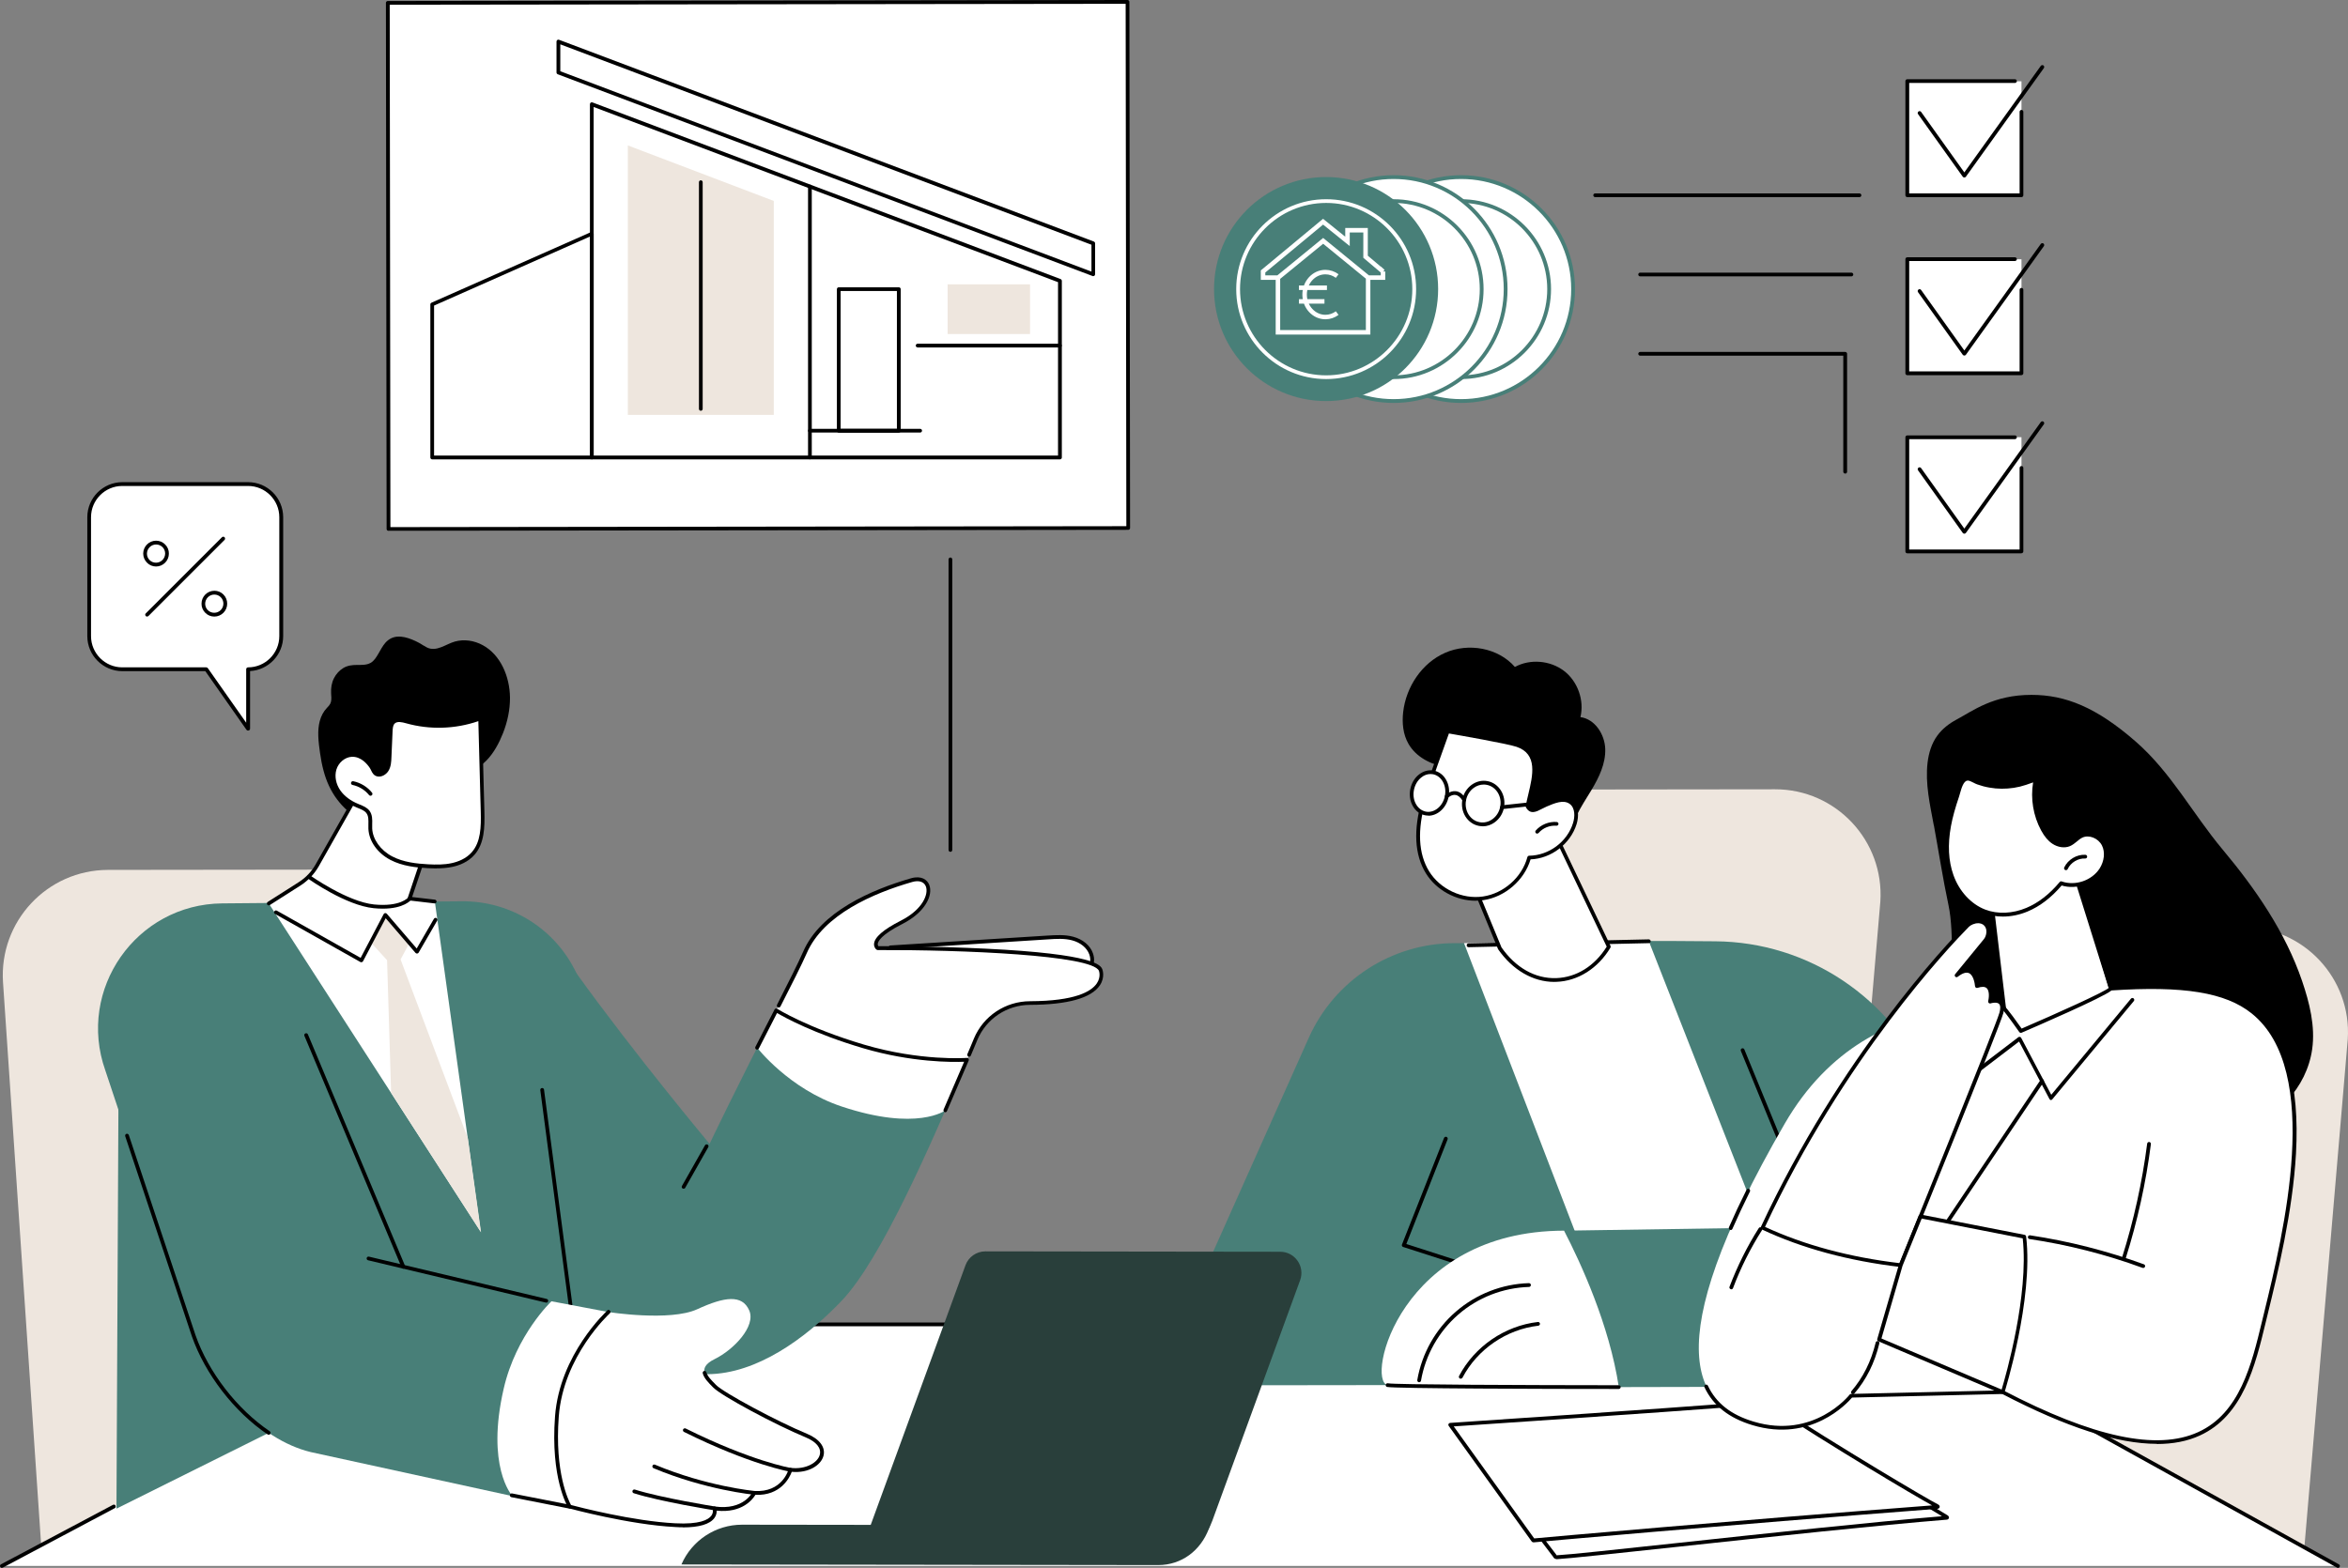 <?xml version="1.0" encoding="UTF-8"?><svg id="Layer_2" xmlns="http://www.w3.org/2000/svg" viewBox="0 0 302.81 202.26"><rect x="0" y="0" width="302.81" height="202.26" fill="#808080" stroke="none"/><defs><style>.cls-1,.cls-2{fill:none;}.cls-3{fill:#eee6de;}.cls-4{fill:#fff;}.cls-5{fill:#293f3b;}.cls-6{fill:#487f78;}.cls-2{stroke:#fff;stroke-miterlimit:10;stroke-width:.58px;}</style></defs><g id="Layer_3"><path class="cls-3" d="m267.08,182.72l29.97,18.45,5.73-67.12c.51-7.84-5.72-14.48-13.58-14.47l-33.48.04,11.36,63.09Z"/><path class="cls-3" d="m204.65,171.9l32.73,4.05,5.12-59.65c.51-7.84-5.72-14.49-13.58-14.48l-33.48.04,9.21,70.03Z"/><path class="cls-3" d="m38.38,182.23l-33.07,17.13L.39,126.73c-.53-7.84,5.68-14.5,13.54-14.51l33.48-.04-9.02,70.06Z"/><rect class="cls-1" width="302.81" height="202.26"/><polygon class="cls-4" points="58.97 170.84 .24 202.01 301.51 202.01 245.3 170.84 58.97 170.84"/><path d="m301.51,202.26s-.08,0-.12-.03l-56.16-31.14H58.97c-.13,0-.24-.11-.24-.24s.11-.24.24-.24h186.33s.08,0,.12.03l56.22,31.17c.12.07.16.21.09.33-.04.08-.13.13-.21.13"/><path d="m.24,202.26c-.09,0-.17-.05-.21-.13-.06-.12-.02-.27.1-.33l14.44-7.67c.12-.06.27-.02.33.1.06.12.02.27-.1.33l-14.44,7.67s-.08.03-.11.03"/><path class="cls-4" d="m195.76,194.46l4.74,6.22c.05.08.09.2.25.19,3.66-.19,35.5-3.9,50.31-5.09.07,0,.06-.05,0-.1l-3.5-2.13-51.8.9Z"/><path d="m196.24,194.7l4.45,5.84s.01.02.02.03l.02.04s.01.02.02.03c1.55-.08,7.87-.76,15.87-1.62,11.21-1.21,25.1-2.7,33.82-3.42l-2.94-1.79-51.25.89Zm4.49,6.42c-.28,0-.39-.21-.43-.29h0s-4.73-6.22-4.73-6.22c-.06-.07-.07-.17-.03-.25s.12-.14.21-.14l51.8-.9s.09.01.13.04l3.5,2.13c.2.13.18.29.16.34-.02.09-.11.2-.27.21-8.66.7-22.94,2.23-34.42,3.47-8.03.86-14.38,1.55-15.9,1.63-.01,0-.02,0-.03,0"/><path class="cls-4" d="m249.82,194.27c-1.03-.48-12.53-7.26-21.9-13.39-.97.16-20.74,1.56-40.89,2.91l10.71,14.92s23.76-2.15,52.11-4.32c.1,0,.08-.07-.03-.12"/><path d="m249.73,194.5h0,0Zm-62.25-10.49l10.38,14.45c1.98-.18,24.68-2.22,51.31-4.26-2.57-1.42-12.64-7.4-21.3-13.06-1.75.21-20.21,1.52-40.39,2.87m10.26,14.95c-.08,0-.15-.04-.2-.1l-10.71-14.92c-.05-.07-.06-.17-.02-.24.04-.08.12-.13.2-.14,20.46-1.37,39.94-2.75,40.87-2.91.06,0,.12,0,.17.04,9.37,6.12,20.92,12.93,21.87,13.37.25.12.24.3.23.35-.02.1-.1.22-.28.23-28.02,2.15-51.87,4.3-52.1,4.33,0,0-.01,0-.02,0"/><path d="m122.57,109.89c-.13,0-.24-.11-.24-.24v-37.49c0-.13.11-.24.24-.24s.24.11.24.24v37.49c0,.13-.11.24-.24.24"/><rect class="cls-1" width="302.81" height="202.26"/><polygon class="cls-4" points="190.05 133.43 188.8 121.67 212.63 121.39 239.81 175.95 206.66 174.87 190.05 133.43"/><path class="cls-6" d="m210.72,178.64l-21.91-56.97h-1.23c-8.12.01-15.47,4.79-18.79,12.2l-20.04,44.85,61.97-.08Z"/><path d="m194.38,165.18s-.05,0-.07-.01l-13.36-4.31c-.06-.02-.12-.07-.14-.13-.03-.06-.03-.13,0-.19l5.42-13.74c.05-.12.19-.19.32-.14.12.05.19.19.14.32l-5.32,13.5,13.11,4.23c.13.04.2.18.16.31-.03.1-.13.17-.23.17"/><path class="cls-6" d="m251.38,146.46c-.04-.08-.1-.23-.18-.44-.48-1.28-1.42-3.57-2.56-6.26-4.67-11.03-15.45-18.24-27.43-18.33-4.75-.04-8.51-.06-8.58-.04l22.57,57.52h4.7c6.48-.01,11.73-5.28,11.72-11.76l-.24-20.69Z"/><path class="cls-6" d="m234.08,158.27l-9.35-22.8,25.5,8.02,7.57,19.23c3.01,7.65-2.59,15.94-10.81,16.01-11.99.1-26.9.21-38.22.21-1.21-8-4.9-16-7.06-20.18,16.53-.26,32.37-.48,32.37-.48"/><path d="m228.19,158.52c-.13,0-.24-.11-.24-.24s.11-.24.24-.24h5.53s-9.21-22.47-9.21-22.47c-.05-.12,0-.27.13-.32.12-.05.27,0,.32.13l9.35,22.8c.03.07.02.16-.02.23-.05.07-.12.11-.2.11h-5.89s0,0,0,0Z"/><path d="m189.39,122.19c-.13,0-.24-.1-.24-.24,0-.13.1-.25.24-.25l23.24-.52c.13,0,.25.1.25.24,0,.13-.1.25-.24.25l-23.24.52h0Z"/><path class="cls-4" d="m201.71,158.76c2.16,4.18,5.85,12.18,7.06,20.18-9.3,0-28.96-.05-29.83-.25-2.8-.66,1.61-19.9,22.77-19.93"/><path d="m208.22,179.18c-8.36,0-28.42-.05-29.33-.26-.13-.03-.21-.16-.18-.29.03-.13.16-.21.29-.18.75.18,17.86.24,29.77.25.13,0,.24.11.24.24s-.11.24-.24.24h-.55Z"/><path d="m239.79,158.89h0l-4.06-.15c-.13,0-.24-.12-.23-.25,0-.13.12-.25.25-.23l4.06.15c.13,0,.24.12.23.25,0,.13-.11.23-.24.23"/><path d="m183.02,178.31s-.03,0-.04,0c-.13-.02-.22-.15-.2-.28.59-3.42,2.35-6.55,4.97-8.82,2.62-2.27,5.96-3.58,9.43-3.68.13,0,.25.1.25.24,0,.13-.1.25-.24.25-3.35.1-6.59,1.36-9.12,3.56-2.53,2.2-4.24,5.23-4.81,8.53-.02.12-.12.2-.24.2"/><path d="m188.38,177.86s-.08,0-.11-.03c-.12-.06-.16-.21-.1-.33,2-3.8,5.89-6.47,10.16-6.96.13-.02.25.08.27.21.02.13-.08.25-.21.27-4.11.47-7.86,3.04-9.78,6.7-.04.08-.13.13-.22.13"/><path class="cls-4" d="m193.41,122.3l-3-7.27s-1.48-12.6,10.49-6.72l6.59,13.81c-3.18,5.33-10,6.06-14.08.18"/><path d="m193.62,122.19c1.85,2.66,4.37,4.08,7.08,3.99,2.61-.09,4.97-1.57,6.51-4.06l-6.49-13.62c-3.51-1.71-6.16-1.96-7.87-.75-2.67,1.89-2.24,6.79-2.2,7.23l2.98,7.21Zm6.84,4.48c-2.76,0-5.39-1.53-7.26-4.22,0-.01-.02-.03-.02-.05l-3-7.27s-.01-.04-.02-.06c-.03-.23-.62-5.58,2.4-7.72,1.88-1.33,4.72-1.08,8.44.75.05.02.09.06.11.11l6.59,13.81c.03.07.03.16-.01.23-1.59,2.67-4.2,4.32-6.97,4.41-.08,0-.17,0-.25,0"/><path d="m205.24,101.92c.97-1.62,1.84-3.41,1.78-5.3-.06-1.89-1.33-3.86-3.2-4.11.52-2.17-.35-4.62-2.13-5.97s-4.36-1.57-6.32-.5c-2.15-2.47-5.99-3.15-8.99-1.83-3,1.31-5.05,4.4-5.42,7.65-.16,1.4-.02,2.87.68,4.09.97,1.71,2.91,2.7,4.85,3,1.11.17,2.37.22,3.12,1.05.47.52.63,1.23.85,1.89.79,2.33,2.59,4.3,4.84,5.29,1.84.81,5,1.29,6.82.12.7-.45.83-1.31,1.18-2.03.55-1.17,1.28-2.25,1.94-3.35"/><path class="cls-4" d="m183.62,103.2c-.89,3.08-1.21,6.6.48,9.34,1.47,2.38,4.41,3.76,7.18,3.36,2.77-.4,5.2-2.55,5.93-5.25,2.62-.03,5.12-1.89,5.89-4.4.29-.94.27-2.13-.52-2.72-.91-.67-2.17-.14-3.2.3-1.04.44-1.82,1.21-2.37.23.39-2.48,2.3-6.71-1.35-7.94-1.36-.46-8.96-1.76-8.96-1.76,0,0-2.6,7.19-3.08,8.85"/><path d="m183.86,103.27c-1.1,3.8-.95,6.87.45,9.14,1.42,2.29,4.27,3.63,6.94,3.24,2.67-.39,5.03-2.47,5.73-5.08.03-.1.12-.18.23-.18,2.54-.03,4.92-1.8,5.66-4.23.25-.8.28-1.93-.43-2.45-.8-.59-1.95-.1-2.96.33-.23.1-.44.21-.64.31-.7.37-1.49.78-2.04-.19-.03-.05-.04-.1-.03-.16.07-.47.2-.99.33-1.54.58-2.43,1.24-5.19-1.52-6.12-1.2-.41-7.51-1.51-8.72-1.72-.42,1.15-2.58,7.16-3,8.64m6.46,12.94c-2.55,0-5.09-1.37-6.43-3.54-1.47-2.39-1.64-5.6-.5-9.53.48-1.65,2.98-8.57,3.08-8.87.04-.11.15-.18.27-.16.31.05,7.63,1.31,8.99,1.77,3.18,1.07,2.41,4.33,1.84,6.7-.12.51-.24.99-.31,1.42.28.43.57.33,1.34-.08.21-.11.44-.23.68-.33,1.08-.46,2.43-1.02,3.44-.27.92.68.91,1.99.61,2.99-.79,2.56-3.27,4.46-5.94,4.56-.81,2.7-3.29,4.85-6.08,5.26-.33.05-.66.07-.99.07"/><path d="m198.24,107.54c-.06,0-.11-.02-.16-.06-.1-.09-.11-.24-.02-.34.66-.76,1.7-1.18,2.71-1.1.13.01.23.13.22.26-.01.13-.13.23-.26.22-.86-.07-1.74.28-2.3.93-.05.06-.12.08-.18.08"/><path class="cls-4" d="m186.58,102.73c-.29,1.46-1.52,2.45-2.76,2.2-1.23-.24-2-1.63-1.71-3.09.29-1.46,1.52-2.45,2.76-2.2s2,1.63,1.71,3.09"/><path d="m186.58,102.73h0,0Zm-2.09-2.88c-.42,0-.84.15-1.2.45-.48.38-.81.95-.94,1.6-.13.65-.04,1.3.26,1.83.29.52.74.86,1.26.97,1.1.22,2.21-.69,2.47-2.01.13-.65.04-1.3-.26-1.84-.29-.52-.74-.86-1.26-.97-.11-.02-.22-.03-.33-.03m-.29,5.36c-.14,0-.28-.01-.42-.04-.67-.13-1.23-.56-1.59-1.21-.35-.63-.46-1.4-.31-2.16.15-.76.54-1.43,1.11-1.88.58-.46,1.26-.64,1.93-.51.67.13,1.23.56,1.59,1.21.35.63.46,1.4.31,2.17-.28,1.43-1.41,2.44-2.62,2.44"/><path d="m193.71,104.14h0,0Zm-2.37-2.93c-.45,0-.9.15-1.28.43-.51.37-.86.93-.99,1.58-.26,1.33.51,2.6,1.72,2.84.58.12,1.18-.02,1.69-.39.51-.37.86-.93.99-1.58.13-.65.02-1.3-.31-1.84-.33-.53-.83-.89-1.41-1-.13-.03-.27-.04-.4-.04m-.14,5.38c-.17,0-.33-.02-.5-.05-1.48-.29-2.42-1.82-2.11-3.41.15-.77.57-1.43,1.18-1.88.62-.45,1.35-.62,2.07-.48.72.14,1.33.58,1.73,1.23.39.64.53,1.42.38,2.19-.15.77-.57,1.43-1.18,1.88-.47.35-1.02.53-1.57.53"/><path d="m188.83,103.42c-.08,0-.16-.04-.21-.12-.27-.45-.59-.71-.92-.75-.5-.07-.95.35-.95.35-.1.09-.25.09-.34,0-.09-.1-.09-.25,0-.34.02-.02.61-.58,1.35-.49.49.06.92.39,1.28.98.07.12.03.26-.08.33-.04.02-.08.04-.13.04"/><path d="m193.71,104.38c-.12,0-.23-.09-.24-.22-.01-.13.08-.25.22-.27l4.53-.49c.13-.01.25.08.27.22.01.13-.08.25-.22.27l-4.53.49s-.02,0-.03,0"/><rect class="cls-1" width="302.81" height="202.26"/><rect class="cls-4" x="50.06" y=".3" width="95.4" height="67.87" transform="translate(-.04 .13) rotate(-.07)"/><path d="m50.26.61l.09,67.39,94.91-.12-.09-67.39-94.91.12Zm-.16,67.87c-.13,0-.24-.11-.24-.24l-.09-67.87c0-.06.03-.13.07-.17.05-.05.11-.07.17-.07L145.41,0c.13,0,.24.11.24.24l.09,67.87c0,.06-.03.13-.07.17-.05.05-.11.07-.17.07l-95.4.12h0Z"/><rect class="cls-1" width="302.81" height="202.26"/><polygon class="cls-4" points="136.69 59.01 76.31 59.01 76.31 13.44 136.69 36.23 136.69 59.01"/><path d="m76.56,58.77h59.89v-22.37l-59.89-22.6v44.98Zm60.14.49h-60.38c-.13,0-.24-.11-.24-.24V13.44c0-.08.04-.15.1-.2.07-.05.15-.06.22-.03l60.38,22.79c.09.04.16.13.16.23v22.79c0,.13-.11.24-.24.24"/><rect class="cls-1" width="302.81" height="202.26"/><polygon class="cls-4" points="72.01 9.36 140.99 35.39 140.99 31.4 72.01 5.37 72.01 9.36"/><path d="m72.26,9.19l68.5,25.85v-3.47L72.26,5.72v3.47Zm68.74,26.44s-.06,0-.09-.02L71.93,9.58c-.1-.04-.16-.13-.16-.23v-3.99c0-.08.04-.15.1-.2.07-.05.15-.06.22-.03l68.98,26.03c.09.04.16.13.16.23v3.99c0,.08-.04.15-.1.2-.04.03-.09.04-.14.04"/><rect class="cls-1" width="302.81" height="202.26"/><polygon class="cls-4" points="76.31 59.01 55.74 59.01 55.74 39.27 76.31 30.15 76.31 59.01"/><path d="m55.98,58.77h20.09v-28.25l-20.09,8.9v19.35Zm20.34.49h-20.58c-.13,0-.24-.11-.24-.24v-19.75c0-.1.06-.18.14-.22l20.58-9.11c.07-.03.16-.03.23.02.07.05.11.12.11.2v28.86c0,.13-.11.24-.24.24"/><path d="m104.45,59.26c-.13,0-.24-.11-.24-.24V24.06c0-.13.11-.24.24-.24s.24.11.24.24v34.95c0,.13-.11.24-.24.24"/><path d="m136.69,44.82h-18.35c-.13,0-.24-.11-.24-.24s.11-.24.24-.24h18.35c.13,0,.24.11.24.24s-.11.24-.24.24"/><path d="m108.41,55.32h7.26v-17.78h-7.26v17.78Zm7.51.49h-7.75c-.13,0-.24-.11-.24-.24v-18.27c0-.13.11-.24.24-.24h7.75c.13,0,.24.11.24.24v18.27c0,.13-.11.24-.24.24"/><path d="m118.67,55.8h-14.22c-.13,0-.24-.11-.24-.24s.11-.24.24-.24h14.22c.13,0,.24.11.24.24s-.11.24-.24.24"/><rect class="cls-1" width="302.81" height="202.26"/><rect class="cls-3" x="122.21" y="36.68" width="10.63" height="6.41"/><polygon class="cls-3" points="80.97 18.76 99.79 25.92 99.79 53.52 80.97 53.52 80.97 18.76"/><path d="m90.38,52.99c-.13,0-.24-.11-.24-.24v-29.25c0-.13.11-.24.24-.24s.24.11.24.24v29.25c0,.13-.11.24-.24.24"/><rect class="cls-1" width="302.81" height="202.26"/><polygon class="cls-6" points="15.29 139 15.02 194.62 34.66 184.84 15.29 139"/><path class="cls-4" d="m140.72,123.04c-.36-1.01-1.34-1.69-2.37-1.96-1.03-.28-2.12-.21-3.18-.14-6.77.43-13.54.86-20.31,1.28,4.53,2.37,9.6,3.41,14.67,3.7,2.11.12,12.7,1.38,11.19-2.88"/><path d="m115.76,122.41c3.88,1.87,8.51,2.97,13.77,3.27.2.01.47.03.79.06,2.36.19,8.63.68,10.02-1.13.3-.4.35-.88.14-1.49-.3-.84-1.12-1.52-2.2-1.81-1-.27-2.07-.2-3.1-.13l-19.42,1.23Zm18.81,4.02c-1.64,0-3.24-.12-4.28-.21-.32-.03-.59-.05-.78-.06-5.7-.33-10.67-1.58-14.77-3.73-.1-.05-.15-.16-.13-.27.02-.11.11-.19.22-.19l20.31-1.28c1.02-.06,2.18-.14,3.26.15,1.24.33,2.19,1.12,2.54,2.11.27.76.2,1.42-.21,1.94-.94,1.23-3.62,1.53-6.17,1.53"/><path class="cls-4" d="m103.81,122.87c2.54-5.85,10.87-8.5,13.76-9.33,2.89-.83,3.29,3.12-1.29,5.44-4.58,2.33-3.09,3.33-3.09,3.33,0,0,27.45-.09,28.75,2.82,0,0,1.72,4.23-9.11,4.27-3.06.01-5.83,1.85-7.01,4.67-.33.8-.71,1.68-1.11,2.63-8.57.14-17.18-2.08-24.6-6.37,1.68-3.25,3.05-5.98,3.69-7.46"/><path d="m124.99,136.32s-.06,0-.1-.02c-.12-.05-.18-.2-.13-.32.01-.03.18-.41.4-.94l.44-1.06c1.22-2.92,4.06-4.81,7.24-4.82,5.84-.02,7.91-1.26,8.61-2.3.57-.84.28-1.6.27-1.63-.91-2.02-17.55-2.71-28.52-2.67h0s-.1-.01-.14-.04c-.14-.09-.36-.35-.34-.75.05-.86,1.21-1.86,3.45-3,2.86-1.45,3.61-3.46,3.23-4.43-.24-.6-.9-.81-1.76-.56-5.01,1.44-11.44,4.21-13.6,9.19-.55,1.27-2.11,4.38-3.39,6.87-.06.12-.21.17-.33.11-.12-.06-.17-.21-.11-.33,1.27-2.48,2.83-5.59,3.37-6.85,2.24-5.16,8.8-7.99,13.91-9.47,1.34-.38,2.09.19,2.35.85.52,1.33-.51,3.54-3.46,5.04-2.8,1.42-3.16,2.28-3.18,2.58-.01.14.04.24.08.29.86,0,7.3,0,13.8.32,14.2.69,14.86,2.16,15.07,2.64.02.05.4,1.02-.3,2.08-1.11,1.66-4.15,2.51-9.02,2.53-2.98.01-5.64,1.79-6.79,4.53l-.44,1.06c-.22.53-.39.92-.4.95-.04.09-.13.15-.22.15"/><path class="cls-6" d="m64.14,117.45s5.91,2.14,10.21,8.12c7.56,10.51,17.16,21.99,17.16,21.99,0,0,3.67-7.69,8.61-17.23,7.42,4.29,16.03,6.51,24.6,6.37-4.62,10.86-11.07,25.77-16.2,31.13-7.25,7.58-23.97,20.02-35.14-7.7-11.17-27.72-9.23-42.68-9.23-42.68"/><path class="cls-4" d="m100.12,130.34l-2.47,4.82s4.1,5.32,10.89,7.58c9.75,3.25,13.38.5,13.38.5l2.81-6.53s-5.93.47-13.34-1.72c-7.41-2.19-11.26-4.65-11.26-4.65"/><path d="m121.92,143.48s-.06,0-.1-.02c-.12-.05-.18-.2-.13-.32l2.65-6.17c-1.46.06-6.74.11-13.03-1.75-6.36-1.88-10.16-3.99-11.1-4.54l-2.35,4.59c-.06.12-.21.17-.33.11-.12-.06-.17-.21-.11-.33l2.47-4.82c.03-.06.09-.11.15-.12.07-.02.14,0,.19.03.04.02,3.91,2.46,11.2,4.62,7.28,2.15,13.19,1.72,13.25,1.71.08,0,.17.03.22.1.05.07.06.16.03.24l-2.81,6.53c-.04.09-.13.15-.22.15"/><path class="cls-6" d="m86.27,151.02l-11.92-25.45c-2.68-5.72-8.45-9.35-14.77-9.3l-30.92.27c-11.09.1-18.78,11.09-15.08,21.54l11.4,34.23c2.27,6.5,8.39,13.38,15.08,15.01l25.97,5.67,20.23-23.33v-18.64Z"/><path d="m34.66,185.09s-.09-.01-.14-.04c-4.31-2.91-8.05-7.76-9.77-12.65l-8.6-25.82c-.04-.13.03-.27.15-.31.13-.04.26.03.31.15l8.6,25.81c1.68,4.8,5.35,9.55,9.58,12.41.11.08.14.23.07.34-.05.07-.12.11-.2.11"/><path d="m70.46,168.04s-.04,0-.06,0l-22.93-5.46c-.13-.03-.21-.16-.18-.29.03-.13.16-.21.29-.18l22.93,5.46c.13.03.21.16.18.29-.03.11-.13.19-.24.19"/><path d="m52.02,163.67c-.1,0-.19-.06-.22-.15l-12.54-29.89c-.05-.12,0-.27.13-.32.12-.05.27,0,.32.13l12.54,29.89c.05.12,0,.27-.13.32-.03.01-.06.02-.09.02"/><path d="m88.16,153.35s-.08-.01-.12-.03c-.12-.07-.16-.21-.09-.33l2.97-5.24c.07-.12.21-.16.33-.09.12.07.16.21.09.33l-2.97,5.24c-.04.08-.13.12-.21.12"/><path d="m73.57,168.52c-.12,0-.22-.09-.24-.21l-3.65-27.68c-.02-.13.08-.26.21-.27.13-.02.26.08.27.21l3.65,27.68c.02.13-.08.26-.21.27-.01,0-.02,0-.03,0"/><path class="cls-4" d="m78.48,169.26l-7.36-1.39s-4.56,4.3-6.16,11.27c-2.31,10.01,1.05,13.75,1.05,13.75l7.47,1.47,5-25.11Z"/><path d="m73.47,194.61s-.03,0-.05,0l-7.47-1.47c-.13-.03-.22-.15-.19-.29s.15-.22.29-.19l7.23,1.42,4.95-24.87c.03-.13.15-.22.29-.19.13.03.22.15.19.29l-5,25.11c-.02.12-.12.2-.24.2"/><path class="cls-4" d="m78.48,169.26s7.93,1.25,11.45-.37c3.52-1.62,5.78-1.92,6.69.15.91,2.06-2.03,5.1-4.46,6.29-2.43,1.19-.99,2.49,0,3.51,1,1.02,7.94,4.75,11.83,6.36,3.89,1.61,1.57,4.85-2.06,4.41,0,0-.84,3.22-4.66,2.98,0,0-1.15,2.57-5.14,2.01,0,0,.9,2.47-5.06,2.17s-13.6-2.39-13.6-2.39c0,0-2.26-3.61-1.66-11.63.6-8.02,6.66-13.48,6.66-13.48"/><path d="m88.04,197.02c-.31,0-.63,0-.97-.03-5.92-.3-13.58-2.38-13.65-2.4-.06-.02-.11-.05-.14-.11-.09-.15-2.3-3.77-1.7-11.77.6-8.02,6.68-13.59,6.74-13.64.1-.09.25-.08.34.02.09.1.08.25-.02.34-.06.05-6,5.5-6.58,13.32-.54,7.21,1.26,10.83,1.58,11.4.9.24,7.94,2.08,13.45,2.36,3.11.16,4.24-.44,4.64-.97.32-.43.18-.85.18-.87-.03-.08-.01-.17.04-.24.05-.07.14-.1.22-.09,3.76.53,4.87-1.84,4.88-1.86.04-.09.14-.15.24-.14,3.57.22,4.38-2.67,4.41-2.8.03-.12.14-.19.26-.18,1.99.24,3.5-.69,3.76-1.68.23-.87-.44-1.69-1.82-2.26-3.97-1.64-10.87-5.36-11.91-6.42l-.12-.12c-.5-.51-1.08-1.09-1.24-1.72-.03-.13.04-.26.17-.3.13-.03.26.04.3.17.13.51.66,1.04,1.12,1.5l.12.13c.98,1,7.9,4.72,11.75,6.31,1.61.67,2.4,1.73,2.11,2.84-.31,1.19-1.91,2.26-4.09,2.06-.27.72-1.4,3.1-4.69,2.97-.33.55-1.68,2.38-4.99,2.04,0,.25-.04.6-.3.95-.59.8-1.96,1.21-4.09,1.21"/><path d="m101.94,189.85s-.03,0-.04,0c-.05,0-5.13-.88-13.69-5.13-.12-.06-.17-.21-.11-.33.06-.12.21-.17.33-.11,8.48,4.22,13.5,5.08,13.55,5.09.13.02.22.15.2.28-.02.12-.12.2-.24.2"/><path d="m97.27,192.82s-.01,0-.02,0c-.06,0-6.23-.6-12.97-3.42-.12-.05-.18-.19-.13-.32s.19-.18.32-.13c6.67,2.8,12.76,3.38,12.83,3.39.13.01.23.13.22.26-.01.13-.12.22-.24.22"/><path d="m92.14,194.83s-.03,0-.04,0c-.07-.01-6.92-1.11-10.37-2.2-.13-.04-.2-.18-.16-.31.04-.13.18-.2.31-.16,3.42,1.08,10.23,2.17,10.3,2.18.13.02.22.15.2.28-.02.12-.12.2-.24.2"/><path d="m41.05,95.01c.03.71.12,1.41.22,2.11.11.77.25,1.54.45,2.28.36,1.37.93,2.63,1.75,3.72,1.63,2.18,4.01,3.51,6.54,3.83,2.65.34,5.46-.38,7.7-2.05,1.81-1.36,3.21-3.43,3.69-5.78.5-.26.95-.62,1.36-1.04.93-.96,1.6-2.21,2.11-3.5.57-1.44.91-3.01.9-4.58-.03-2.76-1.23-5.53-3.51-6.77-1.1-.6-2.39-.8-3.59-.47-1.18.33-2.39,1.38-3.62.76-.32-.16-.62-.37-.93-.55-.32-.18-.65-.33-.99-.47-.6-.24-1.24-.42-1.89-.37-.59.04-1.13.32-1.55.8-.36.42-.62.93-.9,1.41-.26.45-.55.92-.99,1.17-.55.31-1.19.26-1.78.27-.6,0-1.21.07-1.75.4-.5.3-.93.77-1.21,1.33-.3.61-.39,1.23-.36,1.91.02.37.07.76-.02,1.12-.08.33-.3.55-.52.78-.92.97-1.16,2.31-1.11,3.65"/><path class="cls-4" d="m38.67,114.01c.94-.6,1.71-1.42,2.26-2.38l6.28-11.09,9.68,3.32-4.05,12.07,3.24.38,5.92,42.6-27.32-42.34,4-2.55Z"/><path d="m34.67,116.8c-.08,0-.16-.04-.21-.11-.07-.11-.04-.26.07-.34l4-2.55c.9-.57,1.66-1.37,2.18-2.3l6.28-11.09c.06-.1.18-.15.29-.11l9.68,3.32c.13.04.19.18.15.31l-3.96,11.79,2.94.34c.13.02.23.14.21.27-.02.13-.13.23-.27.21l-3.24-.38c-.07,0-.14-.05-.18-.11-.04-.06-.05-.14-.03-.21l3.97-11.84-9.26-3.17-6.18,10.92c-.57,1-1.38,1.85-2.34,2.47l-4,2.55s-.09.04-.13.04"/><path d="m49.36,117.22c-.36,0-.74-.02-1.16-.06-3.59-.36-8.3-3.69-8.49-3.83-.11-.08-.14-.23-.06-.34.08-.11.23-.14.34-.06.05.03,4.8,3.4,8.26,3.75,3.39.33,4.39-.89,4.4-.91.08-.11.24-.13.34-.04.11.08.13.24.04.34-.04.05-.93,1.15-3.67,1.15"/><rect class="cls-1" width="302.81" height="202.26"/><polygon class="cls-3" points="49.69 117.98 47.83 121.58 49.92 123.87 50.44 140.98 62.04 158.98 60.34 146.85 51.66 123.77 52.81 121.63 49.69 117.98"/><path d="m46.61,124.14s-.08-.01-.12-.03l-11.02-6.21c-.12-.07-.16-.21-.09-.33.07-.12.21-.16.33-.09l10.8,6.09,2.97-5.65c.04-.07.11-.12.19-.13.08,0,.16.02.21.08l3.86,4.49,2.22-3.83c.07-.12.22-.16.33-.09.12.07.16.22.09.33l-2.39,4.12c-.04.07-.11.11-.19.12-.08,0-.16-.02-.21-.08l-3.85-4.48-2.92,5.55c-.03.06-.08.1-.15.12-.02,0-.05,0-.07,0"/><path class="cls-4" d="m45.35,97.39c-1.02.05-1.91.86-2.2,1.84-.29.98-.03,2.07.55,2.9.58.83,1.46,1.43,2.4,1.82.49.2,1.03.37,1.34.8.44.59.27,1.41.3,2.15.07,1.63,1.26,3.06,2.71,3.82,1.45.76,3.12.96,4.75,1.04,1.05.05,2.1.06,3.13-.16s2.02-.7,2.7-1.49c1.23-1.42,1.25-3.49,1.2-5.37l-.32-12.03c-3.01,1.12-6.38,1.25-9.47.38-.58-.16-1.29-.33-1.73.09-.29.29-.32.73-.34,1.14-.05,1.13-.1,2.27-.15,3.4-.03.57-.06,1.18-.38,1.66-.22.34-.69.64-1.11.57-.53-.09-.59-.61-.86-1.02-.56-.85-1.46-1.59-2.54-1.53"/><path d="m45.35,97.39h0,0Zm.01.24c-.88.05-1.71.75-1.98,1.66-.25.86-.06,1.86.52,2.69.51.72,1.3,1.32,2.3,1.73l.19.08c.44.18.94.38,1.26.8.38.51.37,1.14.35,1.74,0,.19,0,.37,0,.54.06,1.4,1.07,2.82,2.58,3.61,1.45.76,3.16.94,4.65,1.02.99.05,2.05.07,3.06-.16.76-.17,1.82-.55,2.57-1.42,1.14-1.32,1.19-3.21,1.14-5.2l-.31-11.69c-2.98,1.03-6.27,1.13-9.3.28-.57-.16-1.16-.29-1.49.03-.22.22-.25.58-.27.97l-.15,3.4c-.02.55-.05,1.23-.41,1.78-.27.41-.82.77-1.36.68-.51-.09-.69-.46-.85-.79-.06-.12-.11-.23-.18-.33-.3-.45-1.12-1.48-2.32-1.42m10.94,14.4c-.37,0-.74-.01-1.1-.03-1.54-.08-3.32-.27-4.85-1.07-1.68-.88-2.77-2.42-2.84-4.02,0-.19,0-.39,0-.58.01-.55.03-1.06-.26-1.44-.23-.31-.63-.47-1.05-.64l-.19-.08c-1.08-.45-1.95-1.1-2.51-1.91-.67-.95-.88-2.11-.59-3.11.33-1.11,1.35-1.95,2.42-2.01,1.02-.05,2.02.54,2.75,1.64.09.13.15.26.21.39.15.32.24.48.49.53.31.06.69-.2.86-.46.29-.44.31-1.02.34-1.54l.15-3.4c.02-.47.07-.96.41-1.3.56-.55,1.44-.3,1.96-.15,3.05.86,6.36.72,9.32-.38.07-.03.16-.02.22.03.07.04.1.12.11.19l.32,12.03c.05,2,0,4.08-1.26,5.53-.84.97-2,1.39-2.83,1.57-.7.15-1.4.2-2.09.2"/><path d="m47.79,102.66c-.07,0-.14-.03-.19-.09-.53-.66-1.31-1.14-2.14-1.31-.13-.03-.22-.16-.19-.29.03-.13.16-.22.29-.19.95.2,1.81.72,2.42,1.48.08.1.07.26-.04.34-.05.04-.1.05-.15.05"/><path class="cls-4" d="m202.88,37.29c0,7.98-6.47,14.45-14.45,14.45s-14.45-6.47-14.45-14.45,6.47-14.45,14.45-14.45,14.45,6.47,14.45,14.45"/><path class="cls-6" d="m188.43,23.09c-7.83,0-14.2,6.37-14.2,14.2s6.37,14.2,14.2,14.2,14.2-6.37,14.2-14.2-6.37-14.2-14.2-14.2m0,28.89c-8.1,0-14.69-6.59-14.69-14.69s6.59-14.69,14.69-14.69,14.69,6.59,14.69,14.69-6.59,14.69-14.69,14.69"/><path class="cls-4" d="m199.79,37.29c0,6.27-5.09,11.36-11.36,11.36s-11.36-5.09-11.36-11.36,5.09-11.36,11.36-11.36,11.36,5.09,11.36,11.36"/><path class="cls-6" d="m188.43,26.18c-6.13,0-11.11,4.99-11.11,11.12s4.99,11.12,11.11,11.12,11.11-4.99,11.11-11.12-4.99-11.12-11.11-11.12m0,22.72c-6.4,0-11.6-5.2-11.6-11.6s5.2-11.6,11.6-11.6,11.6,5.2,11.6,11.6-5.2,11.6-11.6,11.6"/><path class="cls-4" d="m194.18,37.29c0,7.98-6.47,14.45-14.45,14.45s-14.45-6.47-14.45-14.45,6.47-14.45,14.45-14.45,14.45,6.47,14.45,14.45"/><path class="cls-6" d="m179.73,23.09c-7.83,0-14.2,6.37-14.2,14.2s6.37,14.2,14.2,14.2,14.2-6.37,14.2-14.2-6.37-14.2-14.2-14.2m0,28.89c-8.1,0-14.69-6.59-14.69-14.69s6.59-14.69,14.69-14.69,14.69,6.59,14.69,14.69-6.59,14.69-14.69,14.69"/><path class="cls-4" d="m191.09,37.29c0,6.27-5.09,11.36-11.36,11.36s-11.36-5.09-11.36-11.36,5.09-11.36,11.36-11.36,11.36,5.09,11.36,11.36"/><path class="cls-6" d="m179.73,26.18c-6.13,0-11.11,4.99-11.11,11.12s4.99,11.12,11.11,11.12,11.11-4.99,11.11-11.12-4.99-11.12-11.11-11.12m0,22.72c-6.4,0-11.6-5.2-11.6-11.6s5.2-11.6,11.6-11.6,11.6,5.2,11.6,11.6-5.2,11.6-11.6,11.6"/><path class="cls-6" d="m185.47,37.29c0,7.98-6.47,14.45-14.45,14.45s-14.45-6.47-14.45-14.45,6.47-14.45,14.45-14.45,14.45,6.47,14.45,14.45"/><path class="cls-4" d="m171.03,26.18c-6.13,0-11.11,4.99-11.11,11.12s4.99,11.12,11.11,11.12,11.11-4.99,11.11-11.12-4.99-11.12-11.11-11.12m0,22.72c-6.4,0-11.6-5.2-11.6-11.6s5.2-11.6,11.6-11.6,11.6,5.2,11.6,11.6-5.2,11.6-11.6,11.6"/><rect class="cls-1" width="302.81" height="202.26"/><polygon class="cls-4" points="260.7 33.45 245.97 33.45 245.97 48.18 260.7 48.18 260.7 37.4 260.7 33.45"/><path d="m260.7,48.4h-14.73c-.13,0-.24-.11-.24-.24v-14.73c0-.13.11-.24.24-.24h13.89c.13,0,.24.11.24.24s-.11.24-.24.24h-13.64v14.24h14.24v-10.53c0-.13.11-.24.24-.24s.24.11.24.24v10.77c0,.13-.11.24-.24.24"/><path d="m253.33,45.87h0c-.08,0-.15-.04-.2-.1l-5.77-8.08c-.08-.11-.05-.26.06-.34.11-.08.26-.05.34.06l5.57,7.8,9.86-13.74c.08-.11.23-.13.34-.06.11.08.13.23.06.34l-10.06,14.02c-.05.06-.12.1-.2.1"/><rect class="cls-1" width="302.81" height="202.26"/><polygon class="cls-4" points="260.7 56.4 245.97 56.4 245.97 71.14 260.7 71.14 260.7 60.36 260.7 56.4"/><path d="m260.7,71.38h-14.73c-.13,0-.24-.11-.24-.24v-14.73c0-.13.11-.24.24-.24h13.89c.13,0,.24.11.24.24s-.11.24-.24.24h-13.64v14.24h14.24v-10.53c0-.13.11-.24.24-.24s.24.11.24.24v10.77c0,.13-.11.24-.24.24"/><path d="m253.33,68.85h0c-.08,0-.15-.04-.2-.1l-5.77-8.08c-.08-.11-.05-.26.06-.34.11-.08.26-.05.34.06l5.57,7.8,9.86-13.74c.08-.11.23-.13.34-.06.11.08.13.23.06.34l-10.06,14.02c-.05.06-.12.1-.2.1"/><rect class="cls-1" width="302.81" height="202.26"/><polygon class="cls-4" points="260.7 10.49 245.97 10.49 245.97 25.22 260.7 25.22 260.7 14.45 260.7 10.49"/><path d="m260.7,25.43h-14.73c-.13,0-.24-.11-.24-.24v-14.73c0-.13.11-.24.24-.24h13.89c.13,0,.24.11.24.24s-.11.24-.24.24h-13.64v14.25h14.24v-10.53c0-.13.11-.24.24-.24s.24.11.24.24v10.77c0,.13-.11.24-.24.24"/><path d="m253.33,22.9h0c-.08,0-.15-.04-.2-.1l-5.77-8.08c-.08-.11-.05-.26.06-.34.11-.08.26-.05.34.06l5.57,7.8,9.86-13.74c.08-.11.23-.13.34-.06.11.08.13.23.06.34l-10.06,14.02c-.05.06-.12.1-.2.1"/><path d="m237.96,61.09c-.13,0-.24-.11-.24-.24v-14.97h-26.2c-.13,0-.24-.11-.24-.24s.11-.24.24-.24h26.45c.13,0,.24.11.24.24v15.22c0,.13-.11.24-.24.24"/><path d="m238.77,35.65h-27.25c-.13,0-.24-.11-.24-.24s.11-.24.24-.24h27.25c.13,0,.24.11.24.24s-.11.24-.24.24"/><path d="m239.81,25.43h-34.09c-.13,0-.24-.11-.24-.24s.11-.24.24-.24h34.09c.13,0,.24.11.24.24s-.11.24-.24.24"/><path class="cls-4" d="m31.99,94v-7.67c2.36,0,4.27-1.91,4.27-4.27v-15.34c0-2.36-1.91-4.27-4.27-4.27H15.77c-2.36,0-4.27,1.91-4.27,4.27v15.34c0,2.36,1.91,4.27,4.27,4.27h10.83l5.39,7.67Z"/><path d="m15.77,62.69c-2.22,0-4.03,1.81-4.03,4.03v15.34c0,2.22,1.81,4.03,4.03,4.03h10.83c.08,0,.15.04.2.1l4.95,7.04v-6.9c0-.13.11-.24.24-.24,2.22,0,4.03-1.81,4.03-4.03v-15.34c0-2.22-1.81-4.03-4.03-4.03H15.77Zm16.22,31.56c-.08,0-.15-.04-.2-.1l-5.31-7.57h-10.7c-2.49,0-4.52-2.03-4.52-4.52v-15.34c0-2.49,2.03-4.52,4.52-4.52h16.22c2.49,0,4.52,2.03,4.52,4.52v15.34c0,2.41-1.9,4.38-4.27,4.51v7.43c0,.11-.07.2-.17.23-.02,0-.05.01-.07.01"/><path d="m18.97,79.54c-.06,0-.12-.02-.17-.07-.1-.1-.1-.25,0-.34l9.82-9.82c.1-.1.25-.1.34,0,.09.09.09.25,0,.34l-9.82,9.82s-.11.07-.17.07"/><path d="m20.13,70.24c-.65,0-1.17.53-1.18,1.18,0,.31.12.61.34.83.22.22.52.34.83.34h0c.65,0,1.17-.53,1.18-1.18,0-.31-.12-.61-.34-.83s-.52-.34-.83-.34m0,2.84h0c-.44,0-.86-.17-1.17-.49-.31-.31-.49-.73-.49-1.18,0-.92.75-1.66,1.66-1.66.44,0,.86.17,1.17.49.31.31.49.73.48,1.18,0,.92-.75,1.66-1.66,1.66"/><path d="m27.64,76.7c-.65,0-1.17.53-1.18,1.18,0,.31.12.61.34.83.22.22.52.34.83.34.65,0,1.18-.53,1.18-1.18,0-.31-.12-.61-.34-.83-.22-.22-.52-.34-.83-.34m0,2.84c-.44,0-.86-.17-1.17-.49-.31-.31-.49-.73-.48-1.18,0-.92.75-1.66,1.66-1.66.44,0,.86.17,1.17.49.31.31.48.73.48,1.18,0,.92-.75,1.66-1.66,1.66"/><path class="cls-5" d="m148.68,201.54l-38.13-.05,13.96-38.26c.39-1.08,1.42-1.8,2.57-1.8l38.02.05c1.9,0,3.22,1.89,2.57,3.67l-11.32,31.02c-1.18,3.22-4.24,5.37-7.68,5.36"/><path class="cls-5" d="m95.68,196.69l60.38.08-.15.41c-1.05,2.84-3.52,4.72-6.55,4.72l-61.48-.08c1.35-3.11,4.42-5.13,7.81-5.13"/><path d="m249.4,106.45c.63,3.44,1.16,6.9,1.89,10.33.79,3.69.21,10.1.94,13.8.35,1.77,2.28.77,2.67,2.54.17.78.37,1.55.55,2.33-.03,2.16.23,4.37,1.24,6.27,1.1,2.08,3.15,3.32,5.28,4.14,2.36.9,4.89,1.34,7.4,1.54,1.18.09,2.36.09,3.54.09,1.77,0,3.55.06,5.32.07,3.52.02,7.06-.24,10.39-1.48,2.39-.89,4.62-2.27,6.37-4.14,1.7-1.82,2.85-4.12,3.2-6.59.42-2.96-.35-6.01-1.3-8.8-2.14-6.29-6.02-11.91-10.25-16.96-3.87-4.63-6.63-9.93-11.2-13.92-5.05-4.41-9.05-6.03-13.45-6.03-4.91,0-7.54,2.05-9.67,3.19-.96.51-1.85,1.2-2.49,2.09-.73,1.01-1.09,2.23-1.24,3.46-.32,2.7.31,5.43.8,8.07"/><path class="cls-4" d="m267.48,112.36l5.39,18.13s-10.25,12.66-17.98,12.18c-7.74-.49-6.31-9.25-.55-11.97l4.13-.64-1.68-14.15,10.69-3.55Z"/><path d="m258.46,130.29c-.12,0-.23-.09-.24-.21l-1.68-14.15c-.01-.11.05-.22.16-.26l10.69-3.55c.06-.02.13-.02.19.01.06.03.1.08.12.14l4.74,15.16c.04.13-.03.26-.16.3-.13.04-.26-.03-.3-.16l-4.67-14.92-10.27,3.41,1.66,13.95c.02.13-.08.25-.21.27,0,0-.02,0-.03,0"/><path d="m255.09,130.82c-.12,0-.22-.09-.24-.21-.02-.13.07-.26.2-.28l3.07-.47c.13-.02.26.07.28.2.02.13-.07.26-.2.28l-3.07.47s-.03,0-.04,0"/><path class="cls-4" d="m251.36,106.56c-.39,2.12-.39,4.36.33,6.4.72,2.04,2.23,3.85,4.25,4.62,1.75.67,3.75.5,5.48-.22,1.73-.72,3.2-1.97,4.39-3.41,1.85.65,4.09-.11,5.15-1.76.61-.95.83-2.21.32-3.22-.5-1.01-1.82-1.62-2.84-1.13-.58.28-1,.84-1.59,1.09-.66.28-1.45.12-2.05-.28-.6-.4-1.02-1-1.37-1.64-1.08-1.99-1.4-4.37-.89-6.57-.05.21-1.15.52-1.35.59-.5.17-1.01.29-1.52.37-1.02.16-2.07.15-3.08-.02-.52-.09-1.02-.22-1.52-.39-.39-.14-.9-.51-1.32-.51-.87,0-1.13,1.58-1.34,2.2-.44,1.28-.82,2.58-1.06,3.91"/><path d="m262.32,100.37h0m-10.96,6.19h0,0Zm2.4-5.86c-.53,0-.81,1.02-.98,1.62-.04.16-.08.3-.12.41-.51,1.5-.85,2.73-1.06,3.87-.43,2.36-.32,4.47.32,6.27.74,2.1,2.28,3.77,4.11,4.47,1.59.61,3.52.53,5.3-.22,1.55-.65,2.99-1.77,4.3-3.34.07-.08.17-.11.27-.07,1.73.61,3.87-.12,4.87-1.66.61-.95.74-2.13.31-2.98-.47-.94-1.67-1.42-2.52-1.02-.25.12-.48.3-.71.5-.27.22-.55.45-.89.6-.69.29-1.56.17-2.28-.31-.55-.37-1.01-.91-1.45-1.72-1.01-1.87-1.38-4.09-1.03-6.19-.2.08-.46.17-.8.28-.05.02-.1.03-.12.04-.5.17-1.03.3-1.56.38-1.05.16-2.11.16-3.16-.03-.53-.09-1.06-.23-1.56-.41-.15-.05-.31-.13-.48-.22-.26-.13-.55-.28-.76-.28h0Zm4.55,17.54c-.86,0-1.69-.14-2.46-.43-1.96-.75-3.6-2.53-4.39-4.76-.67-1.89-.78-4.08-.34-6.52.21-1.16.55-2.42,1.07-3.94.04-.1.07-.24.11-.38.22-.79.55-1.98,1.45-1.98h0c.33,0,.67.18.98.33.15.08.29.15.42.19.48.17.97.3,1.48.38,1,.17,2.01.18,3,.02.51-.08,1.01-.2,1.48-.36.03,0,.08-.02.14-.04.75-.24,1-.36,1.07-.42.05-.1.16-.16.28-.13.13.03.21.16.18.29-.49,2.14-.18,4.47.87,6.4.4.73.81,1.23,1.29,1.55.58.39,1.28.49,1.82.26.28-.12.51-.31.77-.52.25-.2.5-.42.81-.56,1.1-.52,2.58.06,3.16,1.24.51,1.02.38,2.35-.34,3.46-1.08,1.68-3.37,2.5-5.28,1.91-1.33,1.56-2.8,2.69-4.38,3.35-1.05.44-2.14.66-3.2.66"/><path class="cls-4" d="m268.93,110.5c-1.03-.05-2.06.57-2.5,1.5l2.5-1.5Z"/><path d="m266.43,112.25s-.07,0-.1-.02c-.12-.06-.17-.2-.12-.32.48-1.02,1.6-1.7,2.73-1.64.13,0,.24.12.23.25,0,.13-.12.24-.25.23-.93-.05-1.87.52-2.26,1.36-.04.09-.13.14-.22.14"/><path class="cls-4" d="m290.54,130.53c-3.86-3.09-10.03-3.57-18.32-3.01-.5.69-11.58,5.46-11.58,5.46,0,0-1.8-2.58-2.43-3.19-1.34.22-5.89.39-7.23.6-6.86,1.12-15.09,4.66-20.82,14.58-17.05,29.46-11.09,36.53-4.05,38.65,8.03,2.42,12.65-3.57,12.65-3.57l19.55-.46c28.63,14.93,31.32.56,33.85-9.83,2.53-10.39,7.86-31.66-1.6-39.23"/><path d="m278.15,186.26c-5.08,0-11.66-2.13-19.92-6.43l-19.38.46c-.64.75-5.3,5.83-12.84,3.56-3.05-.92-5.07-2.52-6.19-4.89-.06-.12,0-.27.12-.32.12-.06.27,0,.32.12,1.05,2.24,2.98,3.76,5.89,4.63,7.78,2.34,12.35-3.42,12.39-3.48.04-.06.11-.09.19-.09l19.55-.46s.08,0,.12.03c11.55,6.02,19.76,7.78,25.08,5.36,5.38-2.44,6.9-8.74,8.24-14.29l.28-1.15c2.47-10.13,7.6-31.2-1.62-38.58-3.37-2.7-8.78-3.58-18.07-2.96-1.11.92-9.8,4.68-11.59,5.45-.11.05-.23.01-.3-.08-.02-.02-1.64-2.36-2.32-3.08-.72.1-2.07.19-3.49.28-1.45.1-2.95.19-3.61.3-2.54.41-4.96,1.12-7.19,2.09-.12.05-.27,0-.32-.13-.05-.12,0-.27.13-.32,2.27-.99,4.73-1.7,7.31-2.12.68-.11,2.2-.21,3.66-.31,1.43-.09,2.92-.19,3.57-.3.08-.01.15.01.21.07.56.54,1.94,2.49,2.35,3.07,4.24-1.82,10.9-4.81,11.3-5.3.04-.05.11-.09.18-.1,9.6-.65,14.96.24,18.49,3.06,4.1,3.28,5.91,9.49,5.41,18.47-.42,7.48-2.35,15.38-3.62,20.6l-.28,1.15c-1.37,5.66-2.92,12.07-8.51,14.62-1.6.73-3.44,1.09-5.54,1.09"/><path d="m223.2,158.67s-.07,0-.1-.02c-.12-.05-.18-.2-.13-.32.67-1.53,1.43-3.16,2.27-4.84.06-.12.21-.17.33-.11.12.06.17.21.11.33-.83,1.67-1.59,3.29-2.26,4.82-.04.09-.13.15-.22.15"/><path d="m251.17,157.85s-.09-.01-.14-.04c-.11-.07-.14-.23-.07-.34l12.19-18.15c.07-.11.23-.14.34-.07.11.07.14.23.07.34l-12.19,18.15c-.05.07-.12.11-.2.11"/><path d="m264.53,141.91s-.02,0-.03,0c-.08,0-.15-.06-.19-.13l-3.92-7.42-7.37,5.62c-.07.06-.17.07-.26.02-.08-.04-.14-.13-.14-.22v-7.68c-.01-.13.1-.23.23-.24.13,0,.24.11.24.24v7.19s7.21-5.49,7.21-5.49c.06-.04.13-.06.2-.04.07.02.13.06.16.12l3.88,7.35,10.28-12.4c.09-.1.24-.12.34-.03.1.09.12.24.03.34l-10.52,12.68c-.05.06-.11.09-.19.09"/><path class="cls-4" d="m256.64,129.22s.69-2.79-1.69-2c0,0-.21-3.26-2.63-1.39l3.72-4.54c.38-.49.57-1.42.05-2.02-.62-.71-1.85-.39-2.36.14-3.63,3.69-16.69,18.09-26.43,38.98,5.22,2.45,11.18,4.05,17.84,4.83,0,0,12.52-30.85,12.97-32.54.57-2.15-1.47-1.46-1.47-1.46"/><path d="m227.62,158.27c5.05,2.34,10.89,3.91,17.36,4.68,1.01-2.48,12.47-30.75,12.89-32.34.1-.38.17-.88-.07-1.11-.27-.25-.87-.13-1.08-.06-.08.03-.18,0-.24-.05-.06-.06-.09-.15-.07-.24.08-.34.21-1.29-.19-1.67-.23-.21-.63-.23-1.19-.04-.07.02-.15.01-.21-.03-.06-.04-.1-.11-.11-.19-.03-.38-.21-1.43-.78-1.68-.36-.16-.85,0-1.45.47-.1.08-.24.07-.32-.02-.09-.09-.09-.23-.01-.32l3.72-4.54c.3-.39.49-1.2.05-1.7-.23-.26-.54-.32-.76-.33-.5-.02-1.01.23-1.25.47-2.61,2.65-16.08,16.91-26.28,38.69m17.52,5.19s-.02,0-.03,0c-6.69-.78-12.72-2.41-17.91-4.85-.12-.06-.17-.2-.12-.32,10.25-21.98,23.85-36.39,26.48-39.05.38-.39,1.03-.63,1.61-.62.46.01.84.18,1.11.49.58.66.43,1.7-.04,2.32l-2.96,3.62c.31-.08.6-.06.85.06.71.32.95,1.3,1.03,1.8.6-.15,1.07-.07,1.39.23.48.45.46,1.28.4,1.76.34-.06.84-.06,1.18.25.34.31.41.85.21,1.59-.44,1.68-12.46,31.31-12.98,32.57-.04.09-.13.15-.23.15"/><path class="cls-4" d="m261.08,159.55l-13.4-2.62-2.55,6.29-2.79,9.6,15.95,6.78s3.75-11.85,2.79-20.04"/><path d="m242.64,172.67l15.5,6.59c.53-1.76,3.52-12.14,2.72-19.51l-13.03-2.55-2.47,6.09-2.72,9.38Zm15.65,7.16s-.06,0-.1-.02l-15.95-6.78c-.11-.05-.17-.17-.14-.29l2.79-9.6s0-.02,0-.02l2.55-6.29c.04-.11.16-.17.27-.15l13.4,2.62c.1.02.18.11.19.21.96,8.14-2.76,20.02-2.8,20.14-.02.07-.07.12-.13.15-.03.01-.07.02-.1.02"/><path d="m223.28,166.32s-.06,0-.09-.02c-.13-.05-.19-.19-.14-.31,1-2.63,2.26-5.18,3.77-7.56.07-.11.22-.15.34-.07.11.07.15.22.07.34-1.49,2.35-2.75,4.86-3.73,7.47-.04.1-.13.16-.23.16"/><path d="m276.4,163.57s-.06,0-.08-.01c-4.71-1.73-9.62-2.98-14.59-3.72-.13-.02-.22-.14-.2-.28.02-.13.14-.22.28-.2,5,.75,9.94,2.01,14.68,3.74.13.05.19.19.14.31-.04.1-.13.16-.23.16"/><path d="m273.9,162.54s-.05,0-.07-.01c-.13-.04-.2-.18-.16-.3,1.51-4.78,2.6-9.72,3.24-14.7.02-.13.14-.23.27-.21.13.02.23.14.21.27-.64,5-1.74,9.97-3.26,14.78-.03.1-.13.17-.23.17"/><path d="m238.96,179.86c-.06,0-.11-.02-.16-.06-.1-.09-.11-.24-.03-.34,1.51-1.76,2.53-3.81,3.13-6.27.03-.13.16-.21.29-.18.13.03.21.16.18.29-.61,2.54-1.67,4.66-3.23,6.48-.05.06-.12.08-.18.08"/><path class="cls-2" d="m164.83,35.82l5.81-4.75,5.81,4.75m1.92-.79l-2.26-1.91v-3.42h-2.33v1.44l-3.15-2.54-7.74,6.42v.79h1.92v7.06h11.63s0-7.06,0-7.06h1.92v-.79Zm-7.56,3.85h-3.29m3.61-1.76h-3.61m4.93,3.27c-.43.32-.95.51-1.52.51-1.48,0-2.68-1.3-2.68-2.9s1.2-2.9,2.68-2.9c.56,0,1.09.19,1.52.51"/><rect class="cls-1" width="302.81" height="202.26"/></g></svg>